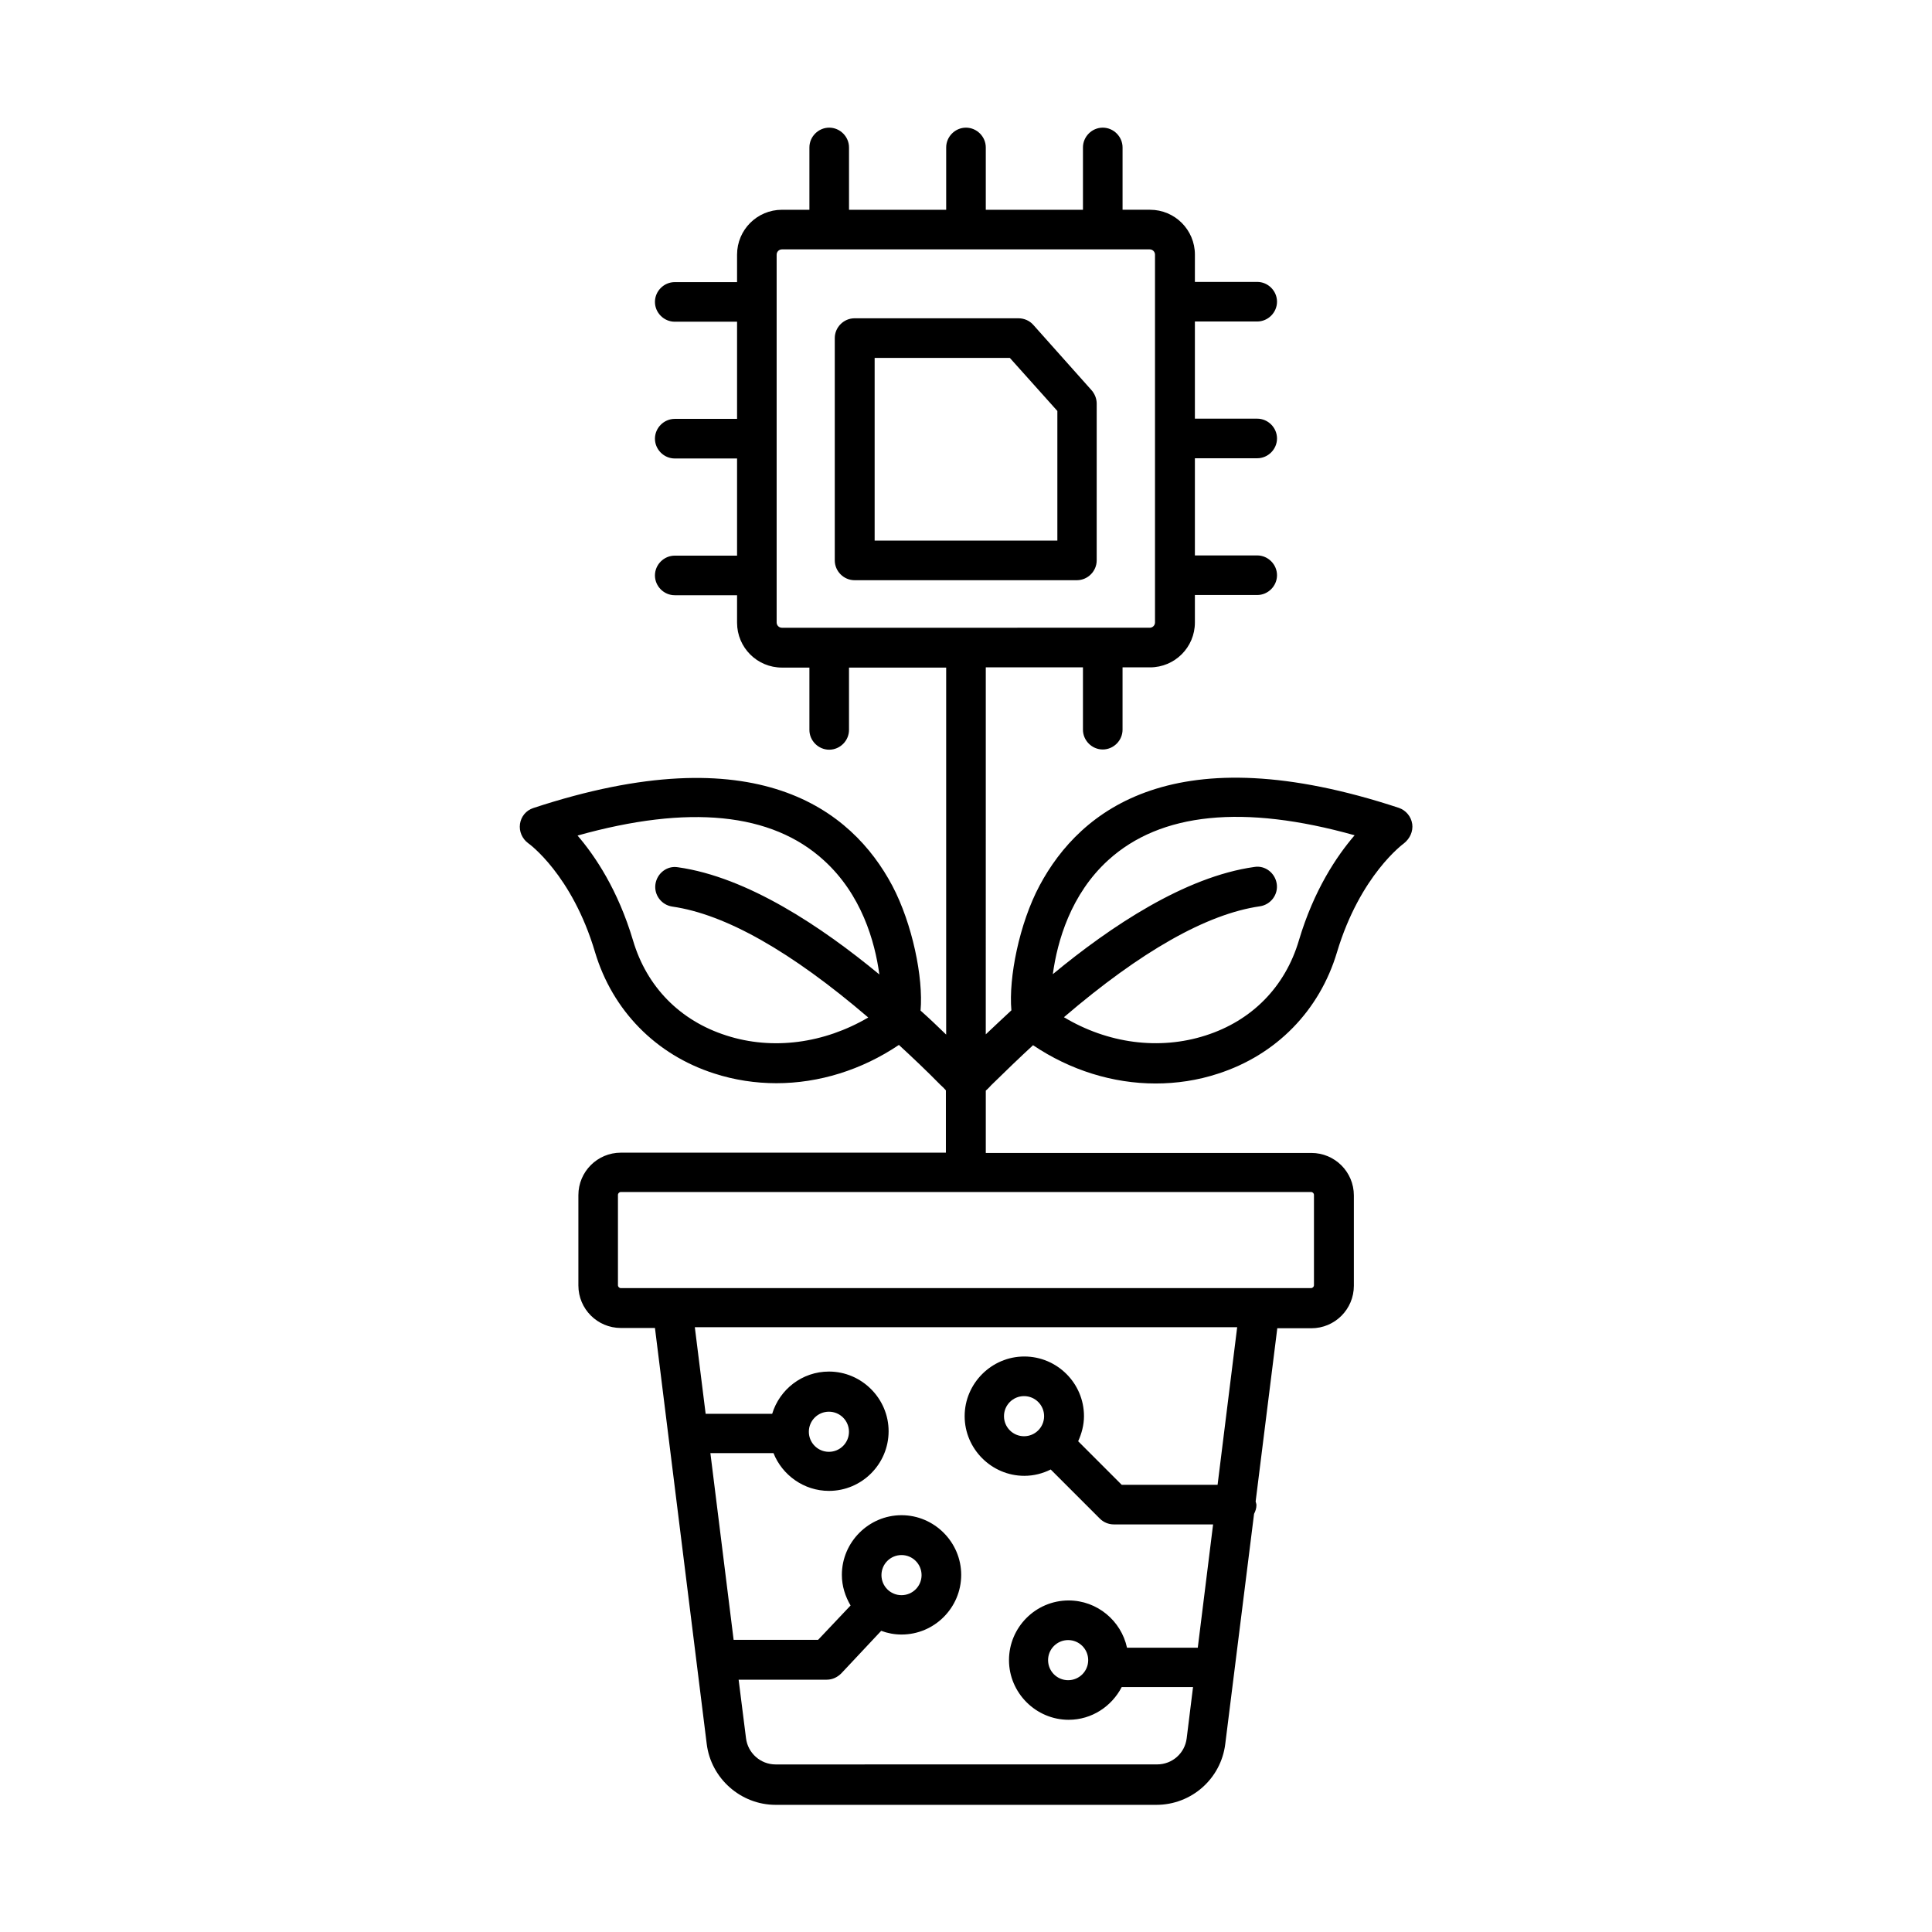 <?xml version="1.0" encoding="UTF-8"?>
<!-- Uploaded to: ICON Repo, www.iconrepo.com, Generator: ICON Repo Mixer Tools -->
<svg fill="#000000" width="800px" height="800px" version="1.1" viewBox="144 144 512 512" xmlns="http://www.w3.org/2000/svg">
 <g>
  <path d="m518.25 362.35c-0.281-1.961-1.68-3.637-3.57-4.269-59.199-19.523-84.387 0.418-95.164 20.57-5.387 10.078-8.258 24.492-7.488 33.098-2.519 2.309-4.758 4.477-6.789 6.367l0.004-72.137v-25.121h25.75v16.516c0 2.867 2.379 5.246 5.246 5.246 2.867 0 5.246-2.379 5.246-5.246v-16.516h7.277c6.578 0 11.895-5.316 11.895-11.895v-7.277h16.516c2.867 0 5.246-2.379 5.246-5.246 0-2.867-2.379-5.246-5.246-5.246h-16.516v-25.75h16.516c2.867 0 5.246-2.379 5.246-5.246 0-2.867-2.379-5.246-5.246-5.246h-16.516v-25.75h16.516c2.867 0 5.246-2.379 5.246-5.246 0-2.867-2.379-5.246-5.246-5.246h-16.516l0.004-7.223c0-6.578-5.316-11.895-11.895-11.895h-7.277v-16.512c0-2.867-2.379-5.246-5.246-5.246-2.871-0.004-5.25 2.375-5.25 5.246v16.516h-25.75v-16.516c0-2.867-2.379-5.246-5.246-5.246-2.871-0.004-5.25 2.375-5.25 5.246v16.516h-25.75v-16.516c0-2.867-2.379-5.246-5.246-5.246-2.871-0.004-5.25 2.375-5.25 5.246v16.516h-7.277c-6.578 0-11.895 5.316-11.895 11.895v7.277h-16.516c-2.867 0-5.246 2.379-5.246 5.246s2.379 5.246 5.246 5.246h16.516v25.75h-16.516c-2.867 0-5.246 2.379-5.246 5.246 0 2.867 2.379 5.246 5.246 5.246h16.516v25.75h-16.516c-2.867 0-5.246 2.379-5.246 5.246s2.379 5.246 5.246 5.246h16.516v7.277c0 6.578 5.316 11.895 11.895 11.895h7.277v16.516c0 2.867 2.379 5.246 5.246 5.246s5.246-2.379 5.246-5.246v-16.516h25.75v97.266c-2.027-1.961-4.269-4.129-6.789-6.367 0.77-8.676-2.168-23.02-7.488-33.098-10.707-20.152-35.965-40.094-95.164-20.57-1.891 0.629-3.219 2.238-3.5 4.199-0.281 1.961 0.559 3.918 2.168 5.109 0.141 0.07 11.617 8.328 17.703 28.828 4.617 15.465 16.094 27.219 31.559 32.188 5.387 1.75 10.984 2.59 16.516 2.59 11.266 0 22.602-3.5 32.469-10.145 3.57 3.289 7.277 6.789 10.984 10.566 0.629 0.559 1.051 0.98 1.469 1.469v16.516h-86.129c-6.227 0-11.266 5.039-11.266 11.266v23.93c0 6.227 5.039 11.266 11.266 11.266h9.027l13.715 110.21c1.121 9.168 9.027 16.164 18.262 16.164h100.9c9.305 0 17.145-6.926 18.262-16.164l7.629-60.945c0.352-0.699 0.629-1.469 0.629-2.309 0-0.352-0.141-0.629-0.211-0.98l5.738-45.902h9.027c6.227 0 11.266-5.039 11.266-11.266v-23.93c0-6.227-5.039-11.266-11.266-11.266h-86.277v-16.516c0.488-0.418 0.91-0.84 1.469-1.469 3.777-3.707 7.418-7.207 11.055-10.566 9.867 6.648 21.203 10.145 32.469 10.145 5.598 0 11.195-0.84 16.516-2.59 15.465-4.969 26.941-16.723 31.559-32.188 6.156-20.504 17.633-28.758 17.703-28.828 1.609-1.258 2.519-3.215 2.238-5.176zm-168.43-53.387v-97.477c0-0.77 0.629-1.398 1.398-1.398h97.473c0.77 0 1.398 0.629 1.398 1.398v97.473c0 0.77-0.629 1.398-1.398 1.398l-97.473 0.004c-0.77 0-1.398-0.629-1.398-1.398zm-13.367 109.44c-12.246-3.918-21.062-12.875-24.699-25.191-3.988-13.363-10.008-22.32-14.695-27.781 29.457-8.258 51.43-6.086 65.285 6.578 9.938 9.027 13.504 21.41 14.695 30.23-15.324-12.664-34.988-25.82-53.391-28.41-2.867-0.488-5.527 1.609-5.949 4.477-0.418 2.867 1.609 5.527 4.477 5.949 14.066 2.027 31.488 11.895 51.922 29.391-11.684 6.856-25.328 8.746-37.645 4.758zm130.22 119.09h-25.402l-11.543-11.547c0.91-2.027 1.539-4.269 1.539-6.648 0-8.746-7.137-15.812-15.812-15.812-8.676 0-15.812 7.137-15.812 15.812s7.137 15.812 15.812 15.812c2.519 0 4.898-0.629 6.996-1.68l13.016 13.016c0.98 0.98 2.309 1.539 3.707 1.539h26.309l-4.059 32.676h-18.754c-1.539-7.137-7.906-12.523-15.465-12.523-8.746 0-15.812 7.137-15.812 15.812s7.137 15.812 15.812 15.812c6.156 0 11.406-3.57 14.066-8.676h18.895l-1.68 13.574c-0.488 3.988-3.848 6.926-7.836 6.926l-101.11 0.008c-3.988 0-7.348-3.008-7.836-6.926l-1.961-15.535h23.371c1.469 0 2.801-0.629 3.848-1.68l10.566-11.266c1.68 0.629 3.5 0.98 5.387 0.98 8.746 0 15.812-7.137 15.812-15.812s-7.137-15.812-15.812-15.812-15.812 7.137-15.812 15.812c0 3.008 0.91 5.738 2.309 8.117l-8.605 9.098-22.391-0.004-6.156-49.473h16.723c2.309 5.809 8.047 10.008 14.695 10.008 8.746 0 15.812-7.137 15.812-15.812s-7.137-15.812-15.812-15.812c-7.137 0-13.086 4.758-15.043 11.195h-17.633l-2.867-22.953h143.73zm-51.289-12.875c-2.938 0-5.316-2.379-5.316-5.316s2.379-5.316 5.316-5.316 5.316 2.379 5.316 5.316-2.379 5.316-5.316 5.316zm17 59.336c0 2.938-2.379 5.316-5.316 5.316s-5.316-2.379-5.316-5.316 2.379-5.316 5.316-5.316 5.316 2.379 5.316 5.316zm-54.789-22.531c0-2.938 2.379-5.316 5.316-5.316s5.316 2.379 5.316 5.316-2.379 5.316-5.316 5.316c-2.938 0.004-5.316-2.375-5.316-5.316zm-19.242-37.992c0-2.938 2.379-5.316 5.316-5.316s5.316 2.379 5.316 5.316-2.379 5.316-5.316 5.316-5.316-2.379-5.316-5.316zm133.86-62.77v23.93c0 0.418-0.352 0.77-0.77 0.77l-182.91 0.004c-0.418 0-0.77-0.352-0.77-0.77v-23.93c0-0.418 0.352-0.77 0.77-0.77h182.91c0.422-0.004 0.77 0.348 0.77 0.766zm-3.988-67.453c-3.637 12.316-12.457 21.273-24.699 25.191-12.387 3.988-26.031 2.098-37.574-4.828 20.434-17.492 37.855-27.359 51.922-29.391 2.867-0.418 4.898-3.078 4.477-5.949-0.418-2.867-3.078-4.969-5.949-4.477-18.402 2.59-38.066 15.742-53.391 28.41 1.191-8.746 4.758-21.203 14.695-30.23 13.855-12.594 35.828-14.836 65.285-6.578-4.758 5.531-10.777 14.488-14.766 27.852z"/>
  <path d="m417.84 230.1c-0.98-1.121-2.449-1.75-3.918-1.75h-43.453c-2.867 0-5.246 2.379-5.246 5.246v58.918c0 2.867 2.379 5.246 5.246 5.246h58.918c2.867 0 5.246-2.379 5.246-5.246l0.004-41.562c0-1.258-0.488-2.519-1.328-3.5zm6.371 57.168h-48.422v-48.422h35.828l12.594 14.066z"/>
 </g>
</svg>